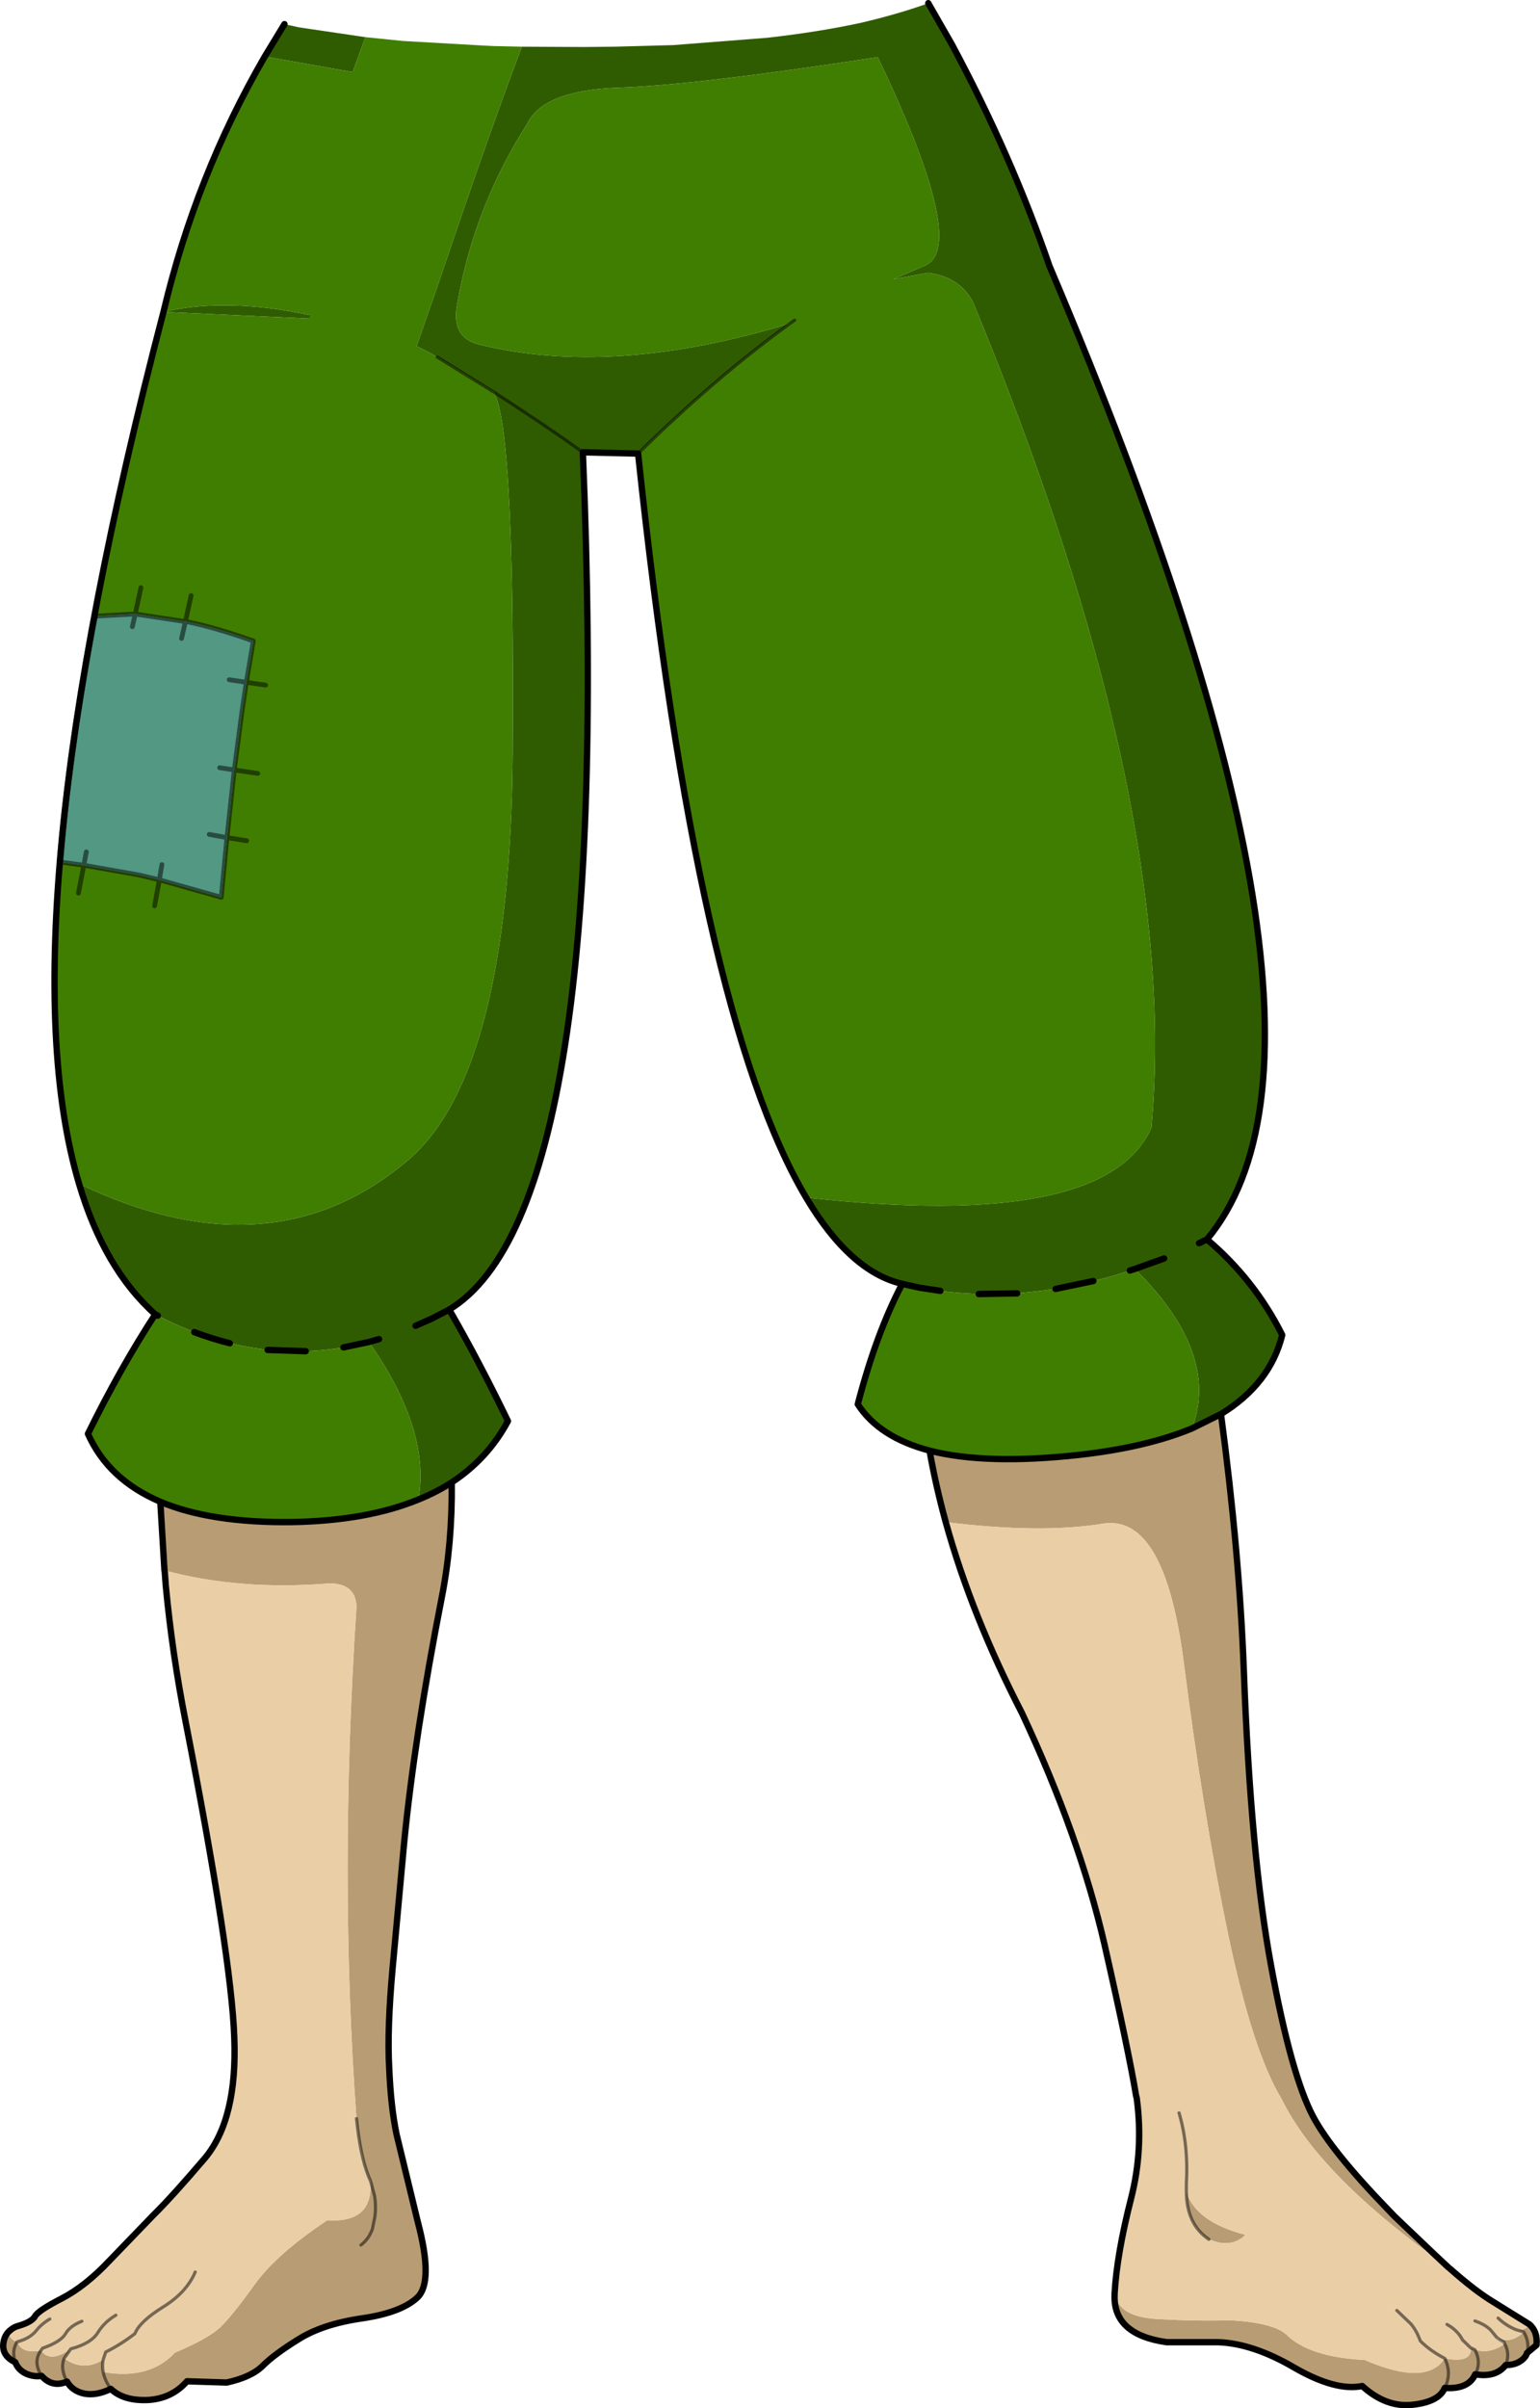 <?xml version="1.0" encoding="UTF-8" standalone="no"?>
<svg xmlns:xlink="http://www.w3.org/1999/xlink" height="379.1px" width="242.55px" xmlns="http://www.w3.org/2000/svg">
  <g transform="matrix(1.0, 0.0, 0.0, 1.0, 110.95, 18.25)">
    <path d="M35.25 -17.75 L38.95 -11.3 Q48.3 6.1 54.35 23.65 105.85 144.85 79.15 176.85 86.65 183.2 91.0 191.9 89.1 199.6 81.35 204.35 L76.8 206.6 Q81.25 194.8 67.8 181.5 50.1 187.45 33.85 184.45 L31.15 183.85 Q22.95 181.95 16.0 170.25 63.25 175.55 70.4 159.25 75.0 108.25 42.25 29.2 40.1 25.3 35.2 24.7 L29.75 25.7 34.85 23.5 Q41.5 20.4 27.3 -9.25 -1.45 -4.85 -13.45 -4.45 -25.45 -4.05 -27.95 1.3 -36.35 14.45 -38.95 29.7 -39.9 34.85 -35.6 35.95 -14.5 41.2 13.5 32.65 1.45 41.4 -10.45 53.15 L-19.15 52.95 Q-14.25 172.2 -40.2 187.9 -35.55 195.95 -30.95 205.45 -34.1 211.35 -39.8 215.1 -42.2 216.65 -45.05 217.8 -43.1 206.85 -52.85 193.0 -68.95 197.15 -84.7 189.55 L-86.5 188.65 Q-94.55 181.45 -98.5 168.1 -68.1 182.65 -46.6 164.3 -30.55 150.55 -30.2 100.0 -29.95 61.3 -31.8 48.7 -32.4 44.85 -33.2 43.45 -24.9 48.8 -19.15 52.95 -24.9 48.8 -33.2 43.45 L-42.1 37.95 Q-43.6 37.05 -45.35 36.25 L-45.15 35.7 -41.6 25.5 Q-33.65 1.95 -28.75 -10.9 L-19.0 -10.85 -14.15 -10.9 -4.9 -11.15 9.85 -12.3 Q17.9 -13.2 24.6 -14.65 30.4 -16.0 35.15 -17.7 L35.25 -17.75 M-69.25 -9.35 L-66.15 -14.45 -63.9 -13.95 -53.4 -12.4 -55.4 -6.9 -69.25 -9.35 M-85.2 30.85 Q-75.35 28.55 -62.15 31.35 L-62.15 31.9 -85.2 30.85" fill="#305c01" fill-rule="evenodd" stroke="none"/>
    <path d="M35.45 210.1 Q27.5 208.0 24.15 202.8 27.05 191.65 31.15 183.85 L33.85 184.45 Q50.1 187.45 67.8 181.5 81.25 194.8 76.8 206.6 69.7 209.55 59.2 210.75 44.4 212.4 35.45 210.1 M16.0 170.25 Q-1.1 141.45 -10.45 53.15 1.45 41.4 13.5 32.65 -14.5 41.2 -35.6 35.95 -39.9 34.85 -38.95 29.7 -36.35 14.45 -27.95 1.3 -25.45 -4.05 -13.45 -4.45 -1.45 -4.85 27.3 -9.25 41.5 20.4 34.85 23.5 L29.75 25.7 35.2 24.7 Q40.1 25.3 42.25 29.2 75.0 108.25 70.4 159.25 63.25 175.55 16.0 170.25 M-85.7 218.15 Q-93.9 214.65 -97.1 207.45 -91.95 197.0 -86.5 188.65 L-84.7 189.55 Q-68.95 197.15 -52.85 193.0 -43.1 206.85 -45.05 217.8 -53.2 221.15 -65.0 221.35 -77.75 221.5 -85.7 218.15 M-98.5 168.1 Q-110.5 127.65 -85.2 30.85 -80.1 9.35 -69.25 -9.35 L-55.4 -6.9 -53.4 -12.4 -47.5 -11.8 -35.2 -11.1 -33.25 -11.0 -28.75 -10.9 Q-33.65 1.95 -41.6 25.5 L-45.15 35.7 -45.35 36.25 Q-43.6 37.05 -42.1 37.95 L-33.2 43.45 Q-32.4 44.85 -31.8 48.7 -29.95 61.3 -30.2 100.0 -30.55 150.55 -46.6 164.3 -68.1 182.65 -98.5 168.1 M14.2 32.15 L13.5 32.65 14.2 32.15 M-85.2 30.85 L-62.15 31.9 -62.15 31.35 Q-75.35 28.55 -85.2 30.85 M-72.15 89.15 L-71.05 82.65 Q-76.95 80.55 -81.35 79.65 L-81.75 79.6 -89.65 78.4 -96.05 78.75 Q-100.05 99.6 -101.5 117.45 L-97.75 117.95 -98.6 122.35 -97.75 117.95 -89.0 119.5 -85.85 120.25 -86.6 124.35 -85.85 120.25 -76.1 123.0 -75.2 113.6 -72.1 114.1 -75.2 113.6 -74.05 102.95 -72.85 93.85 -72.15 89.15 -69.1 89.6 -72.15 89.15 M-70.35 103.5 L-74.05 102.95 -70.35 103.5 M-88.75 74.25 L-89.65 78.4 -88.75 74.25 M-80.85 75.5 L-81.75 79.6 -80.85 75.5" fill="#407e01" fill-rule="evenodd" stroke="none"/>
    <path d="M81.35 204.35 Q84.25 226.05 84.95 244.65 86.05 274.0 89.25 291.2 92.4 308.35 95.85 314.9 98.75 320.35 107.5 329.4 L108.7 330.65 114.95 336.6 117.2 338.7 Q96.9 324.45 90.9 312.15 86.3 304.6 82.4 285.85 78.5 267.0 75.5 243.5 72.5 220.0 62.75 221.6 52.95 223.2 38.0 221.35 36.45 215.7 35.45 210.1 44.4 212.4 59.2 210.75 69.7 209.55 76.8 206.6 L81.35 204.35 M129.95 347.65 Q131.25 348.8 131.05 350.9 L129.55 352.15 Q129.35 352.9 128.4 353.5 127.5 354.05 126.2 354.05 124.65 356.05 121.4 355.5 120.35 357.9 116.6 357.65 115.7 359.85 111.5 360.3 107.35 360.75 103.6 357.35 99.4 358.2 92.9 354.45 86.4 350.65 80.95 350.45 L72.8 350.45 Q64.35 349.25 64.6 343.0 L64.65 342.85 Q65.2 346.45 71.3 346.8 77.4 347.15 82.95 347.0 89.7 347.4 91.7 349.3 95.3 352.8 104.0 353.25 113.7 357.45 116.6 353.0 120.9 353.8 120.7 351.35 L120.95 351.45 121.35 351.65 Q122.4 353.65 121.4 355.5 122.4 353.65 121.35 351.65 L120.95 351.45 Q123.4 352.55 126.05 350.7 L125.9 350.4 Q125.25 350.1 124.75 349.65 126.85 350.9 129.05 348.85 L127.75 348.45 Q129.15 348.8 129.95 347.65 M-39.8 215.1 Q-39.7 224.7 -41.35 233.1 -45.65 255.0 -47.3 271.85 L-49.1 291.4 Q-50.0 301.2 -49.65 307.3 -49.4 313.35 -48.5 317.7 L-45.15 331.5 Q-42.65 340.95 -45.2 343.4 -47.75 345.8 -53.95 346.7 -60.15 347.6 -63.95 350.0 -67.75 352.35 -69.55 354.15 -71.35 355.95 -75.25 356.8 L-81.5 356.6 Q-83.9 359.35 -87.7 359.55 -91.5 359.7 -93.5 357.8 -95.75 358.9 -97.65 358.55 -99.55 358.15 -100.4 356.65 -102.7 357.65 -104.4 355.75 -105.6 355.95 -106.85 355.4 -108.1 354.8 -108.55 353.6 -110.75 352.55 -110.4 350.5 -110.2 349.2 -109.25 348.5 -109.9 349.85 -108.25 350.4 -107.45 352.35 -104.5 351.75 -103.05 353.8 -99.8 351.5 L-100.85 353.0 Q-101.5 354.6 -100.4 356.65 -101.5 354.6 -100.85 353.0 -97.8 355.15 -94.7 353.2 -94.9 354.15 -94.7 355.15 -87.4 356.4 -83.4 352.1 -78.2 349.9 -76.25 348.1 -74.35 346.25 -70.9 341.45 -67.45 336.6 -59.4 331.25 -52.15 331.75 -52.6 325.1 L-52.6 325.05 -52.9 324.35 Q-54.2 321.15 -54.8 315.25 -57.6 277.05 -54.8 234.65 -54.95 231.0 -59.05 231.0 -73.25 232.15 -85.05 228.95 L-85.7 218.15 Q-77.75 221.5 -65.0 221.35 -53.2 221.15 -45.05 217.8 -42.2 216.65 -39.8 215.1 M79.45 334.25 Q75.95 331.95 75.9 326.75 77.35 331.5 85.2 333.55 83.0 335.75 79.45 334.25 M116.6 357.65 Q117.75 355.35 116.6 353.0 117.75 355.35 116.6 357.65 M129.55 352.15 Q130.0 350.5 129.05 348.85 130.0 350.5 129.55 352.15 M126.2 354.05 Q126.9 352.3 126.05 350.7 126.9 352.3 126.2 354.05 M-54.1 335.15 Q-52.9 334.25 -52.3 332.65 L-51.9 330.65 Q-51.7 329.05 -51.95 327.45 L-52.55 325.2 -52.6 325.1 -52.55 325.2 -51.95 327.45 Q-51.7 329.05 -51.9 330.65 L-52.3 332.65 Q-52.9 334.25 -54.1 335.15 M-93.5 357.8 Q-94.45 356.45 -94.7 355.15 -94.45 356.45 -93.5 357.8 M-104.4 355.75 Q-105.8 353.55 -104.5 351.75 -105.8 353.55 -104.4 355.75 M-108.25 350.4 Q-109.15 351.75 -108.55 353.6 -109.15 351.75 -108.25 350.4" fill="#b89c73" fill-rule="evenodd" stroke="none"/>
    <path d="M117.2 338.7 L117.45 338.9 Q121.35 342.35 124.15 344.05 L129.95 347.65 Q129.15 348.8 127.75 348.45 L129.05 348.85 Q126.85 350.9 124.75 349.65 124.65 350.1 126.05 350.7 123.4 352.55 120.95 351.45 L120.7 351.35 Q120.9 353.8 116.6 353.0 113.7 357.45 104.0 353.25 95.3 352.8 91.7 349.3 89.7 347.4 82.95 347.0 77.4 347.15 71.3 346.8 65.2 346.45 64.65 342.85 L64.6 343.0 64.6 342.8 Q64.95 336.6 67.2 327.8 69.15 320.15 68.1 312.15 L68.05 311.85 68.0 311.75 Q66.85 304.75 63.0 287.8 59.05 270.7 50.0 251.4 42.1 236.1 38.0 221.35 52.95 223.2 62.75 221.6 72.5 220.0 75.5 243.5 78.5 267.0 82.4 285.85 86.3 304.6 90.9 312.15 96.9 324.45 117.2 338.7 M-109.25 348.5 Q-108.75 348.05 -107.95 347.85 -105.95 347.25 -105.45 346.4 -105.0 345.5 -101.2 343.55 -97.45 341.6 -93.65 337.55 L-86.85 330.5 Q-83.85 327.55 -78.65 321.45 -73.55 315.3 -74.05 302.5 -74.5 289.7 -81.7 252.85 -83.85 241.95 -84.85 231.25 L-85.0 229.2 -85.05 228.95 Q-73.25 232.15 -59.05 231.0 -54.95 231.0 -54.8 234.65 -57.6 277.05 -54.8 315.25 -54.2 321.15 -52.9 324.35 L-52.6 325.05 -52.6 325.1 Q-52.15 331.75 -59.4 331.25 -67.45 336.6 -70.9 341.45 -74.35 346.25 -76.25 348.1 -78.2 349.9 -83.4 352.1 -87.4 356.4 -94.7 355.15 -94.9 354.15 -94.7 353.2 -97.8 355.15 -100.85 353.0 L-99.8 351.5 Q-103.05 353.8 -104.5 351.75 L-104.25 351.4 Q-101.4 350.4 -100.65 349.15 -99.95 347.9 -98.05 347.15 -99.95 347.9 -100.65 349.15 -101.4 350.4 -104.25 351.4 L-104.5 351.75 Q-107.45 352.35 -108.25 350.4 -109.9 349.85 -109.25 348.5 M75.9 326.75 Q75.95 331.95 79.45 334.25 83.0 335.75 85.2 333.55 77.35 331.5 75.9 326.75 L75.9 325.55 Q76.25 319.4 74.75 314.35 76.25 319.4 75.9 325.55 L75.9 326.75 M109.05 345.45 L111.25 347.55 Q112.15 348.6 112.75 350.25 114.3 351.8 116.6 353.0 114.3 351.8 112.75 350.25 112.15 348.6 111.25 347.55 L109.05 345.45 M116.95 347.65 Q118.65 348.6 119.4 350.1 L120.7 351.35 119.4 350.1 Q118.65 348.6 116.95 347.65 M125.0 346.65 Q126.2 347.8 127.75 348.45 126.2 347.8 125.0 346.65 M121.35 347.1 Q123.3 347.8 124.05 348.8 L124.75 349.65 124.05 348.8 Q123.3 347.8 121.35 347.1 M-103.1 346.8 Q-104.4 347.55 -105.3 348.7 -106.25 349.85 -108.25 350.4 -106.25 349.85 -105.3 348.7 -104.4 347.55 -103.1 346.8 M-92.7 346.2 Q-94.5 347.25 -95.55 348.95 -96.6 350.65 -99.8 351.5 -96.6 350.65 -95.55 348.95 -94.5 347.25 -92.7 346.2 M-80.2 339.4 Q-81.55 342.6 -85.25 344.9 -88.95 347.2 -89.7 349.1 -91.9 350.8 -94.3 352.0 L-94.7 353.2 -94.3 352.0 Q-91.9 350.8 -89.7 349.1 -88.95 347.2 -85.25 344.9 -81.55 342.6 -80.2 339.4" fill="#eacea6" fill-rule="evenodd" stroke="none"/>
    <path d="M-72.15 89.15 L-74.85 88.75 -72.15 89.15 -72.85 93.85 -74.05 102.95 -76.35 102.6 -74.05 102.95 -75.2 113.6 -78.0 113.1 -75.2 113.6 -76.1 123.0 -85.85 120.25 -85.45 117.85 -85.85 120.25 -89.0 119.5 -97.75 117.95 -101.5 117.45 Q-100.05 99.6 -96.05 78.75 L-89.65 78.4 -81.75 79.6 -81.35 79.65 Q-76.95 80.55 -71.05 82.65 L-72.15 89.15 M-82.35 82.25 L-81.75 79.6 -82.35 82.25 M-90.1 80.4 L-89.65 78.4 -90.1 80.4 M-97.35 115.85 L-97.75 117.95 -97.35 115.85" fill="#529883" fill-rule="evenodd" stroke="none"/>
    <path d="M35.25 -17.75 L38.95 -11.3 Q48.3 6.1 54.35 23.65 105.85 144.85 79.15 176.85 86.65 183.2 91.0 191.9 89.1 199.6 81.35 204.35 84.25 226.05 84.95 244.65 86.05 274.0 89.25 291.2 92.4 308.35 95.85 314.9 98.75 320.35 107.5 329.4 L108.7 330.65 114.95 336.6 117.2 338.7 M117.45 338.9 Q121.35 342.35 124.15 344.05 L129.95 347.65 Q131.25 348.8 131.05 350.9 L129.55 352.15 Q129.35 352.9 128.4 353.5 127.5 354.05 126.2 354.05 124.65 356.05 121.4 355.5 120.35 357.9 116.6 357.65 115.7 359.85 111.5 360.3 107.35 360.75 103.6 357.35 99.4 358.2 92.9 354.45 86.4 350.65 80.95 350.45 L72.8 350.45 Q64.35 349.25 64.6 343.0 L64.6 342.8 Q64.95 336.6 67.2 327.8 69.15 320.15 68.1 312.15 L68.05 311.85 68.0 311.75 Q66.85 304.75 63.0 287.8 59.05 270.7 50.0 251.4 42.1 236.1 38.0 221.35 36.45 215.7 35.45 210.1 27.5 208.0 24.15 202.8 27.05 191.65 31.15 183.85 22.95 181.95 16.0 170.25 -1.1 141.45 -10.45 53.15 L-19.15 52.95 Q-14.25 172.2 -40.2 187.9 -35.55 195.95 -30.95 205.45 -34.1 211.35 -39.8 215.1 -39.7 224.7 -41.35 233.1 -45.65 255.0 -47.3 271.85 L-49.1 291.4 Q-50.0 301.2 -49.65 307.3 -49.4 313.35 -48.5 317.7 L-45.15 331.5 Q-42.65 340.95 -45.2 343.4 -47.75 345.8 -53.95 346.7 -60.15 347.6 -63.95 350.0 -67.75 352.35 -69.55 354.15 -71.35 355.95 -75.25 356.8 L-81.5 356.6 Q-83.9 359.35 -87.7 359.55 -91.5 359.7 -93.5 357.8 -95.75 358.9 -97.65 358.55 -99.55 358.15 -100.4 356.65 -102.7 357.65 -104.4 355.75 -105.6 355.95 -106.85 355.4 -108.1 354.8 -108.55 353.6 -110.75 352.55 -110.4 350.5 -110.2 349.2 -109.25 348.5 -108.75 348.05 -107.95 347.85 -105.95 347.25 -105.45 346.4 -105.0 345.5 -101.2 343.55 -97.45 341.6 -93.65 337.55 L-86.85 330.5 Q-83.85 327.55 -78.65 321.45 -73.55 315.3 -74.05 302.5 -74.5 289.7 -81.7 252.85 -83.85 241.95 -84.85 231.25 L-85.0 229.2 M-85.05 228.95 L-85.7 218.15 Q-93.9 214.65 -97.1 207.45 -91.95 197.0 -86.5 188.65 -94.55 181.45 -98.5 168.1 -110.5 127.65 -85.2 30.85 -80.1 9.35 -69.25 -9.35 L-66.15 -14.45 M35.45 210.1 Q44.4 212.4 59.2 210.75 69.7 209.55 76.8 206.6 L81.35 204.35 M-45.05 217.8 Q-42.2 216.65 -39.8 215.1 M-45.05 217.8 Q-53.2 221.15 -65.0 221.35 -77.75 221.5 -85.7 218.15" fill="none" stroke="#000000" stroke-linecap="round" stroke-linejoin="round" stroke-width="1.0"/>
    <path d="M13.5 32.65 L14.2 32.15 M79.45 334.25 Q75.95 331.95 75.9 326.75 L75.9 325.55 Q76.25 319.4 74.75 314.35 M120.95 351.45 L120.7 351.35 119.4 350.1 Q118.65 348.6 116.95 347.65 M116.6 353.0 Q117.75 355.35 116.6 357.65 M116.6 353.0 Q114.3 351.8 112.75 350.25 112.15 348.6 111.25 347.55 L109.05 345.45 M120.95 351.45 L121.35 351.65 Q122.4 353.65 121.4 355.5 M127.75 348.45 L129.05 348.85 Q130.0 350.5 129.55 352.15 M126.05 350.7 L125.9 350.4 Q125.25 350.1 124.75 349.65 L124.05 348.8 Q123.3 347.8 121.35 347.1 M126.05 350.7 Q126.9 352.3 126.2 354.05 M127.75 348.45 Q126.2 347.8 125.0 346.65 M-19.15 52.95 Q-24.9 48.8 -33.2 43.45 L-42.1 37.95 M-54.8 315.25 Q-54.2 321.15 -52.9 324.35 L-52.6 325.05 -52.6 325.1 -52.55 325.2 -51.95 327.45 Q-51.7 329.05 -51.9 330.65 L-52.3 332.65 Q-52.9 334.25 -54.1 335.15 M-104.5 351.75 L-104.25 351.4 Q-101.4 350.4 -100.65 349.15 -99.95 347.9 -98.05 347.15 M-100.4 356.65 Q-101.5 354.6 -100.85 353.0 L-99.8 351.5 Q-96.6 350.65 -95.55 348.95 -94.5 347.25 -92.7 346.2 M-104.5 351.75 Q-105.8 353.55 -104.4 355.75 M-94.7 355.15 Q-94.45 356.45 -93.5 357.8 M-94.7 353.2 Q-94.9 354.15 -94.7 355.15 M-94.7 353.2 L-94.3 352.0 Q-91.9 350.8 -89.7 349.1 -88.95 347.2 -85.25 344.9 -81.55 342.6 -80.2 339.4 M-108.25 350.4 Q-106.25 349.85 -105.3 348.7 -104.4 347.55 -103.1 346.8 M-108.55 353.6 Q-109.15 351.75 -108.25 350.4 M-10.45 53.15 Q1.45 41.4 13.5 32.65" fill="none" stroke="#000000" stroke-linecap="round" stroke-linejoin="round" stroke-opacity="0.498" stroke-width="0.5"/>
    <path d="M-74.85 88.75 L-72.15 89.15 -71.05 82.65 Q-76.95 80.55 -81.35 79.65 L-81.75 79.6 -82.35 82.25 M-72.15 89.15 L-69.1 89.6 M-72.15 89.15 L-72.85 93.85 -74.05 102.95 -70.35 103.5 M-89.65 78.4 L-88.75 74.25 M-89.65 78.4 L-90.1 80.4 M-81.75 79.6 L-89.65 78.4 -96.05 78.75 M-101.5 117.45 L-97.75 117.95 -97.35 115.85 M-97.75 117.95 L-98.6 122.35 M-85.85 120.25 L-86.6 124.35 M-85.85 120.25 L-85.45 117.85 M-85.85 120.25 L-89.0 119.5 -97.75 117.95 M-75.2 113.6 L-72.1 114.1 M-75.2 113.6 L-78.0 113.1 M-74.05 102.95 L-76.35 102.6 M-75.2 113.6 L-76.1 123.0 -85.85 120.25 M-74.05 102.95 L-75.2 113.6 M-81.75 79.6 L-80.85 75.5" fill="none" stroke="#000000" stroke-linecap="round" stroke-linejoin="round" stroke-opacity="0.498" stroke-width="0.75"/>
    <path d="M-96.05 78.75 Q-100.05 99.6 -101.5 117.45" fill="none" stroke="#000000" stroke-linecap="round" stroke-linejoin="round" stroke-opacity="0.498" stroke-width="1.0"/>
    <path d="M31.15 183.85 L33.85 184.45 37.15 184.95 M77.9 177.45 L79.15 176.85 M67.0 181.75 L67.8 181.5 72.4 179.85 M55.3 184.65 L61.25 183.4 M43.2 185.45 L49.25 185.35 M-86.1 188.85 L-86.5 188.65 M-74.75 193.2 Q-77.55 192.5 -80.35 191.45 M-62.8 194.45 L-68.8 194.25 M-51.25 192.55 L-52.85 193.0 -56.85 193.85 M-40.2 187.9 L-42.9 189.3 -45.5 190.45" fill="none" stroke="#000000" stroke-linecap="round" stroke-linejoin="round" stroke-width="1.0"/>
  </g>
</svg>
